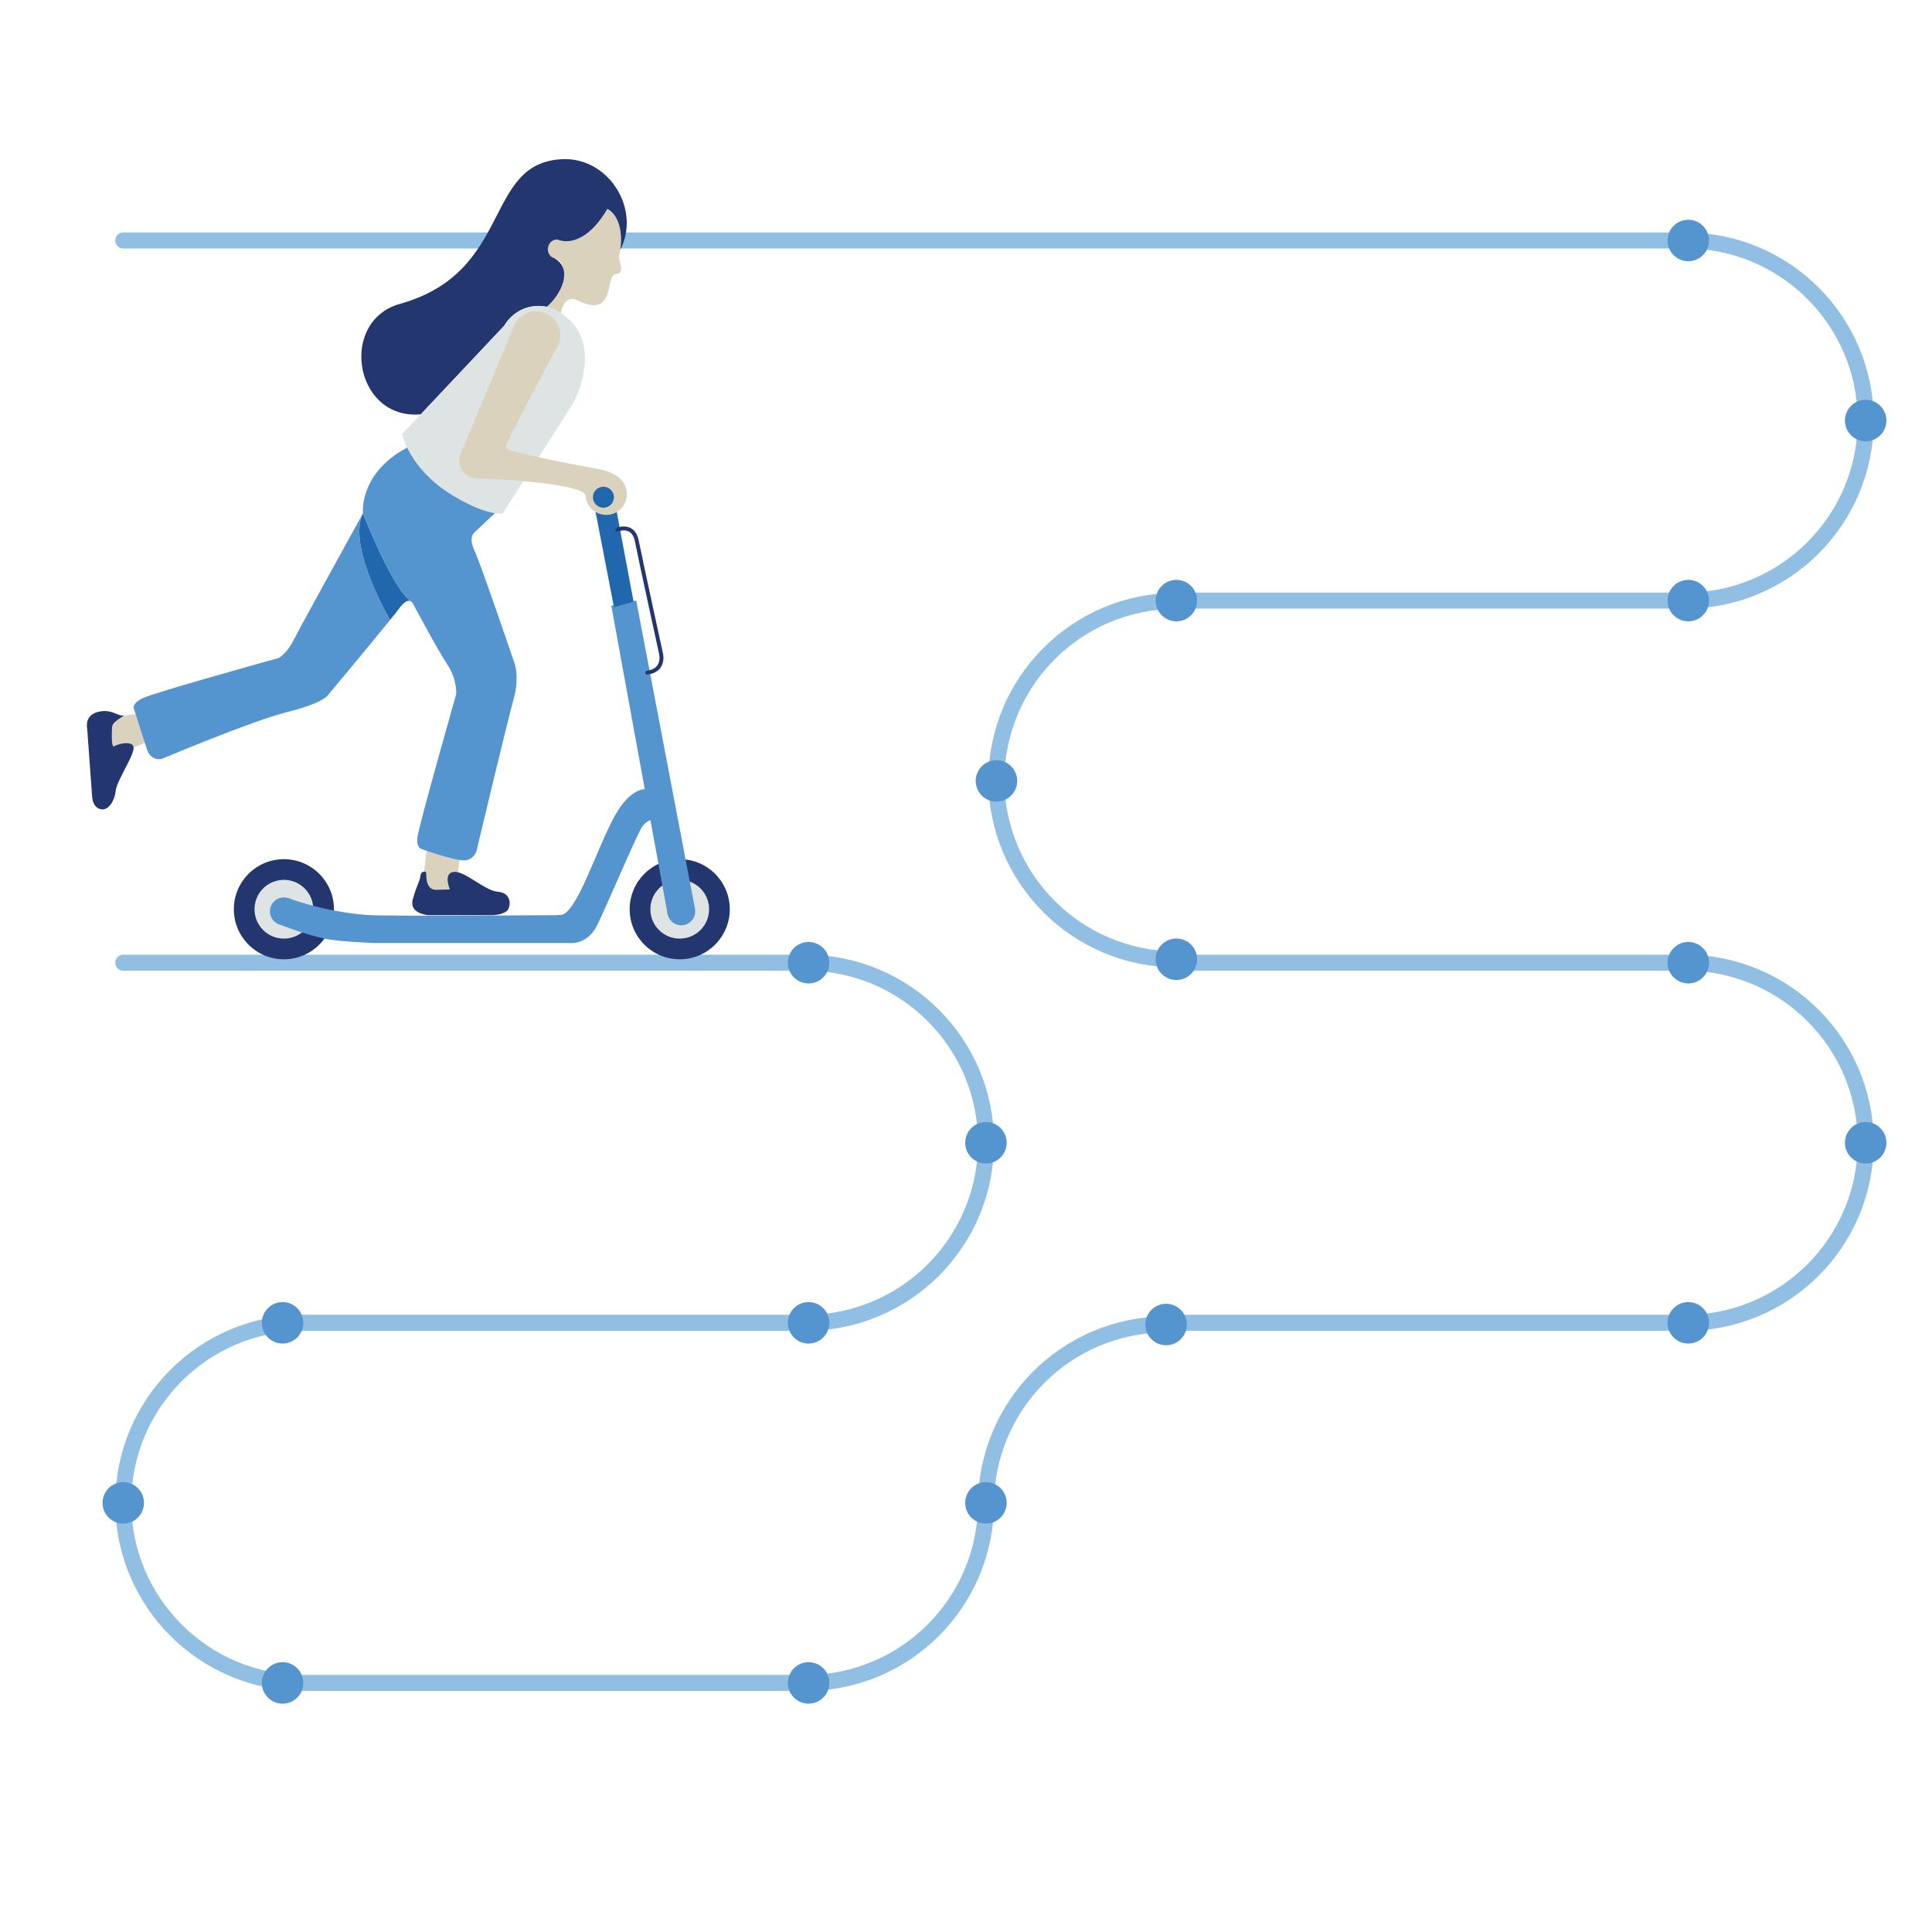<?xml version="1.0" encoding="UTF-8"?>
<svg id="design" xmlns="http://www.w3.org/2000/svg" viewBox="0 0 800.477 800.477">
  <defs>
    <style>
      .cls-1 {
        fill: #dad2bd;
      }

      .cls-1, .cls-2, .cls-3, .cls-4, .cls-5 {
        stroke-width: 0px;
      }

      .cls-2 {
        fill: #23366f;
      }

      .cls-3 {
        fill: #5495cf;
      }

      .cls-4 {
        fill: #dde4e3;
      }

      .cls-6 {
        fill: none;
        stroke: #91bfe3;
        stroke-linecap: round;
        stroke-miterlimit: 10;
        stroke-width: 6.643px;
      }

      .cls-5 {
        fill: #2167ae;
      }
    </style>
  </defs>
  <g>
    <g>
      <path class="cls-6" d="M412.803,322.875c0,41.201,33.4,74.601,74.601,74.601h0"/>
      <g>
        <path class="cls-6" d="M487.423,248.951c-41.201,0-74.601,33.4-74.601,74.601h0"/>
        <circle class="cls-3" cx="412.852" cy="323.552" r="8.592"/>
      </g>
      <path class="cls-6" d="M491.734,398.875h206.685c41.201,0,74.601,33.4,74.601,74.601h0c0,41.201-33.4,74.601-74.601,74.601h-208.258"/>
      <path class="cls-6" d="M51.073,99.641h647.347c41.201,0,74.601,33.4,74.601,74.601h0c0,41.201-33.4,74.601-74.601,74.601h-208.258"/>
      <circle class="cls-3" cx="487.404" cy="397.446" r="8.592"/>
      <circle class="cls-3" cx="487.404" cy="248.844" r="8.592"/>
    </g>
    <g>
      <path class="cls-6" d="M408.54,623.356c0-41.201,33.4-74.601,74.601-74.601h0"/>
      <circle class="cls-3" cx="483.142" cy="548.786" r="8.592"/>
    </g>
    <path class="cls-6" d="M51.073,398.875h282.86c41.201,0,74.601,33.4,74.601,74.601h0c0,41.201-33.4,74.601-74.601,74.601H125.674"/>
    <circle class="cls-3" cx="408.503" cy="473.476" r="8.592"/>
    <circle class="cls-3" cx="335.013" cy="548.077" r="8.592"/>
    <circle class="cls-3" cx="335.013" cy="398.875" r="8.592"/>
    <circle class="cls-3" cx="772.99" cy="473.476" r="8.592"/>
    <circle class="cls-3" cx="699.5" cy="548.077" r="8.592"/>
    <circle class="cls-3" cx="699.5" cy="398.875" r="8.592"/>
    <circle class="cls-3" cx="772.99" cy="174.243" r="8.592"/>
    <circle class="cls-3" cx="699.5" cy="248.844" r="8.592"/>
    <circle class="cls-3" cx="699.5" cy="99.641" r="8.592"/>
    <path class="cls-6" d="M333.933,697.28H125.674c-41.201,0-74.601-33.4-74.601-74.601h0c0-41.201,33.4-74.601,74.601-74.601"/>
    <circle class="cls-3" cx="117.082" cy="697.28" r="8.592"/>
    <circle class="cls-3" cx="117.082" cy="548.077" r="8.592"/>
    <circle class="cls-3" cx="51.073" cy="622.679" r="8.592"/>
    <g>
      <path class="cls-6" d="M333.933,697.28c41.201,0,74.601-33.4,74.601-74.601h0"/>
      <circle class="cls-3" cx="408.503" cy="622.679" r="8.592"/>
    </g>
    <circle class="cls-3" cx="335.013" cy="697.28" r="8.592"/>
  </g>
  <g>
    <path class="cls-1" d="M230.787,122.52c.894-1.325,1.603-2.78,2.069-4.367.644-2.196.812-4.648.298-7.383,0,0-.128-2.945-3.554-3.826-.014-.004-.025-.01-.038-.014-.15-.038-.278-.106-.41-.171-.089-.044-.175-.091-.261-.141-1.171-.69-1.966-1.951-1.966-3.408,0-2.192,1.775-3.968,3.967-3.968.825,0,1.589.252,2.223.681,4.761,1.028,13.465-3.711,18.526-13.37,0,0,1.992.85,3.618,3.624.497.85.956,1.879,1.316,3.125.718,2.476,1.024,5.797.397,10.214-.143,1.009-.327,2.064-.576,3.19.516,2.813,2.388,6.425-1.071,6.79-2.727.287-2.382,4.816-3.382,7.354l.005.008s-1.259,7.379-8.371,5.227c-.004-.001-.005-.002-.009-.004-1.087-.232-2.423-.718-4.1-1.561-6.186-3.109-7.307,6.07-7.307,6.07l-4.825-1.729-2.127-.762c2.122-1.535,4.093-3.381,5.576-5.579Z"/>
    <path class="cls-2" d="M165.404,125.994c47.803-13.177,34.432-59.044,68.116-60.058,18.899-.473,32.114,20.933,23.454,37.578,1.225-6.732-.548-14.571-5.332-16.963-6.115,10.732-14.153,15.206-20.75,12.689-4.38-.128-5.418,6.434-1.292,7.702,8.296,4.593,2.57,15.539-3.069,20.175-1.096-.23-2.227-.36-3.391-.36-6.05,0-11.333,3.272-14.187,8.141l-34.653,36.789c-.515.033-1.026.076-1.548.076-26.143.772-32.013-38.544-7.351-45.771Z"/>
    <polygon class="cls-1" points="190.664 354.121 189.364 364.465 185.524 371.216 174.623 370.287 177.348 347.308 190.664 354.121"/>
    <polygon class="cls-1" points="62.671 306.693 49.989 311.942 40.234 303.859 43.764 297.263 62.392 295.265 62.671 306.693"/>
    <g>
      <circle class="cls-2" cx="281.627" cy="376.721" r="20.741"/>
      <circle class="cls-2" cx="117.625" cy="376.721" r="20.741"/>
      <circle class="cls-4" cx="281.627" cy="376.721" r="12.175"/>
      <circle class="cls-4" cx="117.625" cy="376.721" r="12.175"/>
    </g>
    <circle class="cls-3" cx="282.265" cy="377.596" r="5.781"/>
    <polygon class="cls-3" points="287.981 376.732 263.604 248.814 253.276 250.96 276.611 378.809 287.981 376.732"/>
    <circle class="cls-3" cx="117.625" cy="377.596" r="5.781"/>
    <path class="cls-3" d="M119.514,372.131s13.858,5.465,32.253,6.951c8.77.709,91.667,0,91.667,0l-7.309,11.644h-80.89s-14.987-.559-20.824-1.83c-8.659-1.886-17.996-5.647-17.996-5.647l3.098-11.118Z"/>
    <path class="cls-2" d="M38.176,330.089l-2.103-28.786s-.986-4.863,4.403-6.309c5.389-1.446,8.149,1.577,10.252,1.446,2.103-.131-4.075,2.037-4.272,4.666-.197,2.629-.394,9.069.92,8.084,1.314-.986,8.544-2.76,7.952,1.183-.592,3.943-6.966,13.21-7.426,17.416-.46,4.206-2.957,7.755-5.586,7.558-2.629-.197-3.933-2.413-4.14-5.258Z"/>
    <path class="cls-2" d="M186.385,368.486s-2.934-6.846,1.695-7.237c4.629-.391,12.713,7.758,18.124,8.215,5.411.456,5.476,4.955,4.433,7.106-1.043,2.151-5.216,2.608-7.237,2.608s-26.013,0-26.013,0c0,0-7.954-.587-6.389-6.454,1.565-5.868,2.934-7.432,3.195-9.779.261-2.347,2.412-2.021,2.412-1.173s-.375,6.976,4.148,6.911,5.631-.196,5.631-.196Z"/>
    <g>
      <path class="cls-3" d="M150.374,212.718s-2.044-18.395,21.833-28.987l33.632,28.151-9.291,8.733s-2.601,1.951,0,7.432c2.601,5.481,16.259,45.71,16.259,45.71,0,0,2.787,5.853,0,15.887-2.787,10.034-15.304,62.618-15.304,62.618,0,0-1.074,4.893-6.524,4.15-5.45-.743-16.357-4.645-16.357-4.645,0,0-2.168-.371-1.672-4.893.495-4.522,16.073-59.274,16.073-59.274,0,0,.465-6.039-3.623-12.171-4.088-6.132-14.307-25.363-14.307-25.363,0,0-.28-.644-.906-.972h0c-7.874-5.525-19.812-36.376-19.812-36.376Z"/>
      <path class="cls-3" d="M58.966,289.342c4.599-2.346,56.103-16.607,56.103-16.607,0,0,3.159-.836,6.782-7.897,3.623-7.061,28.522-52.12,28.522-52.12-6.689,13.563,11.232,44.16,11.233,44.163-8.406,10.406-25.82,31.23-25.82,31.23,0,0-1.812,3.159-16.677,6.875-14.865,3.716-51.842,19.348-51.842,19.348,0,0-4.669,1.533-6.457-4.065-1.788-5.598-5.33-16.63-5.33-16.63,0,0-1.115-1.951,3.484-4.297Z"/>
      <path class="cls-5" d="M150.374,212.718s11.938,30.851,19.812,36.376h0c-.852-.447-2.348-.311-4.668,2.83-.712.964-2.104,2.721-3.91,4.957-.002-.003-17.922-30.6-11.233-44.163Z"/>
    </g>
    <polygon class="cls-5" points="262.512 249.323 254.181 204.879 245.751 206.878 254.367 251.556 262.512 249.323"/>
    <path class="cls-3" d="M269.452,327.178s-7.064-2.849-14.62,10.653c-7.556,13.502-15.98,41.265-22.669,41.281-6.689.016-2.725,9.784-2.725,9.784l6.689,1.83s7.185.908,11.273-7.35c4.088-8.258,16.552-37.904,18.736-40.961,2.323-3.252,8.083-4.367,8.083-4.367l-4.766-10.87Z"/>
    <path class="cls-2" d="M268.19,279.494c.037,0,.072-.003.108-.007,2.514-.335,4.348-1.333,5.453-2.965,1.733-2.563.959-5.71.926-5.843-.081-.365-8.557-39.196-10.025-46.658-.502-2.56-1.626-4.317-3.338-5.222-2.691-1.424-5.791-.128-5.92-.073-.411.176-.6.65-.425,1.061.172.412.646.606,1.061.43.023-.01,2.533-1.046,4.536.021,1.253.666,2.094,2.045,2.498,4.097,1.47,7.478,9.952,46.325,10.038,46.717.012.05.628,2.62-.699,4.572-.835,1.226-2.286,1.985-4.317,2.256-.445.059-.756.467-.697.91.054.408.403.704.802.704Z"/>
    <path class="cls-4" d="M174.302,171.689l34.653-36.789c2.853-4.869,8.137-8.141,14.187-8.141,1.164,0,2.295.13,3.391.36,2.999.631,5.702,2.073,7.855,4.096,15.976,12.641,2.979,36.042,2.979,36.042l-29.112,45.462s-6.705,1.313-21.553-7.967c-17.282-10.801-20.069-24.922-20.069-24.922l7.669-8.141Z"/>
    <circle class="cls-1" cx="222.129" cy="139.013" r="10.034"/>
    <circle class="cls-1" cx="197.818" cy="190.7" r="7.525"/>
    <path class="cls-1" d="M258.206,199.85s-2.879-5.465-14.647-5.96c-11.768-.495-35.676-6.689-36.419-7.556-.743-.867,23.989-42.883,23.989-42.883l-18.614-7.308-22.069,53.045,8.049,9.006s43.134,1.59,44.099,7.128c.965,5.539,4.774-5.486,4.774-5.486l10.838.014Z"/>
    <path class="cls-1" d="M248.786,194.515s-39.302-7.067-39.297-9.049c.005-1.982,19.648-38.622,19.648-38.622l-13.202,3.07-15.484,38.525,7.804,6.689,40.531-.613Z"/>
    <circle class="cls-1" cx="251.159" cy="204.751" r="8.586"/>
    <circle class="cls-5" cx="250.016" cy="206.013" r="4.351"/>
  </g>
</svg>